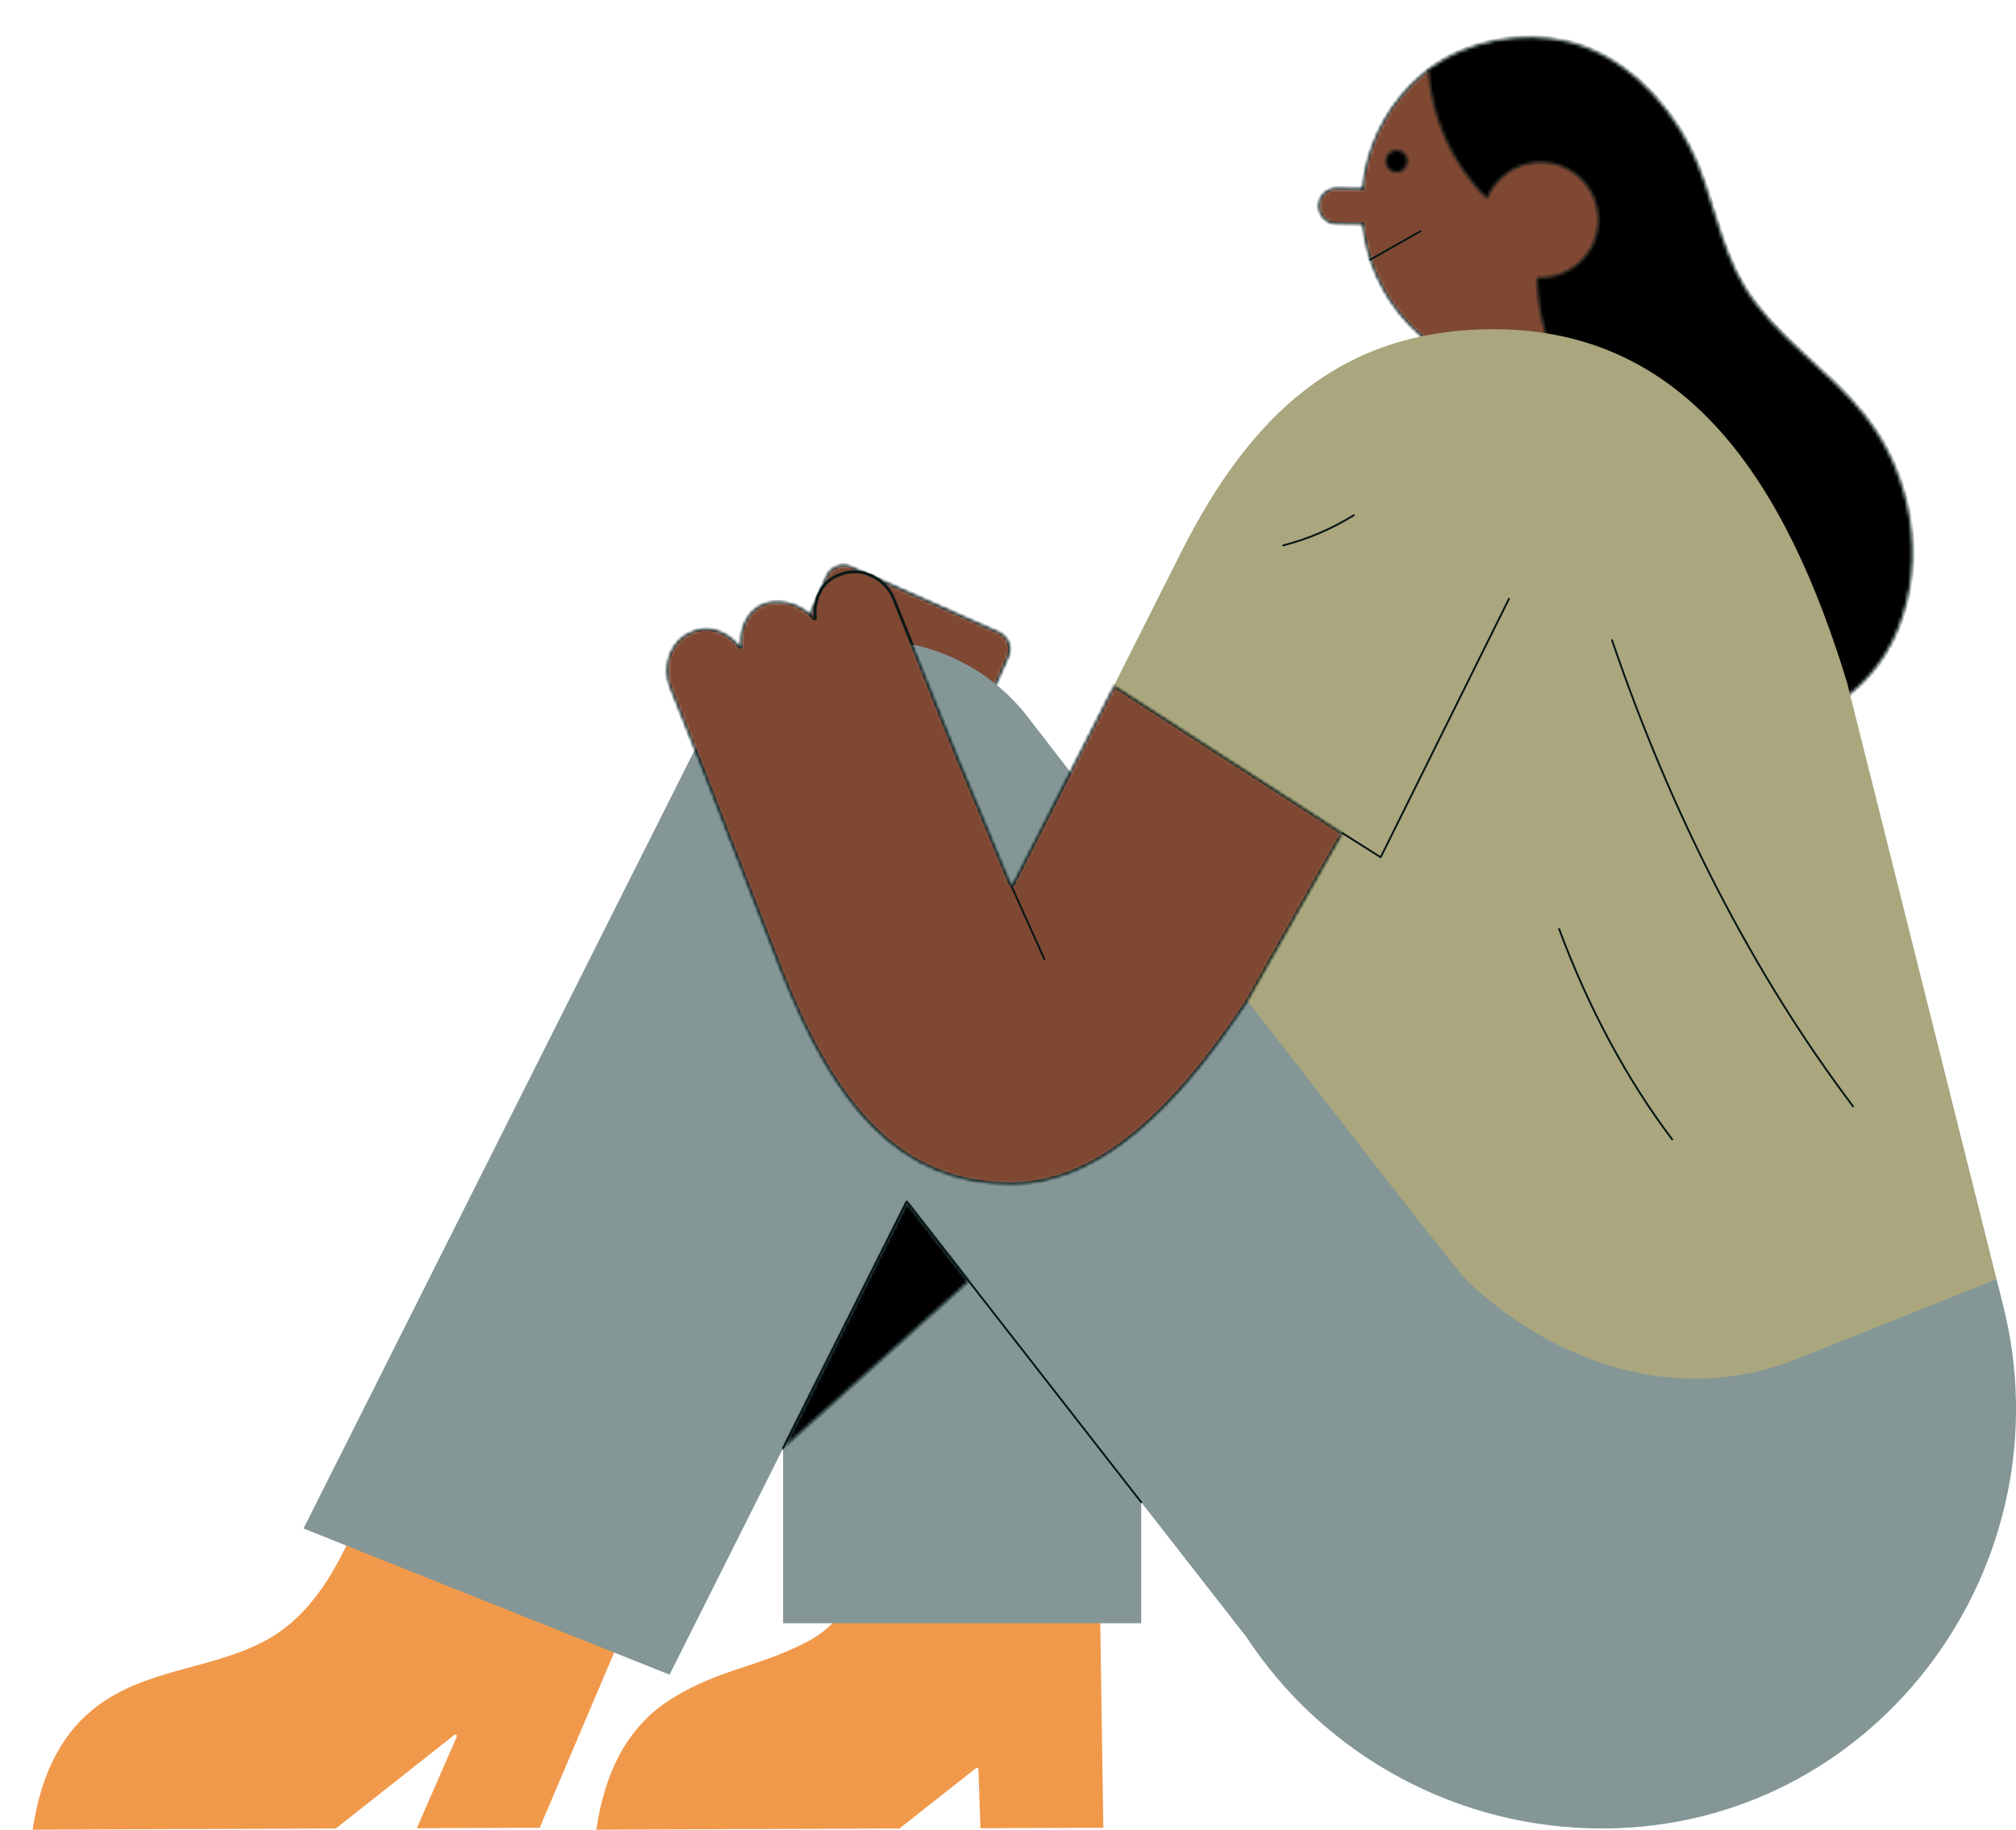 <svg xmlns="http://www.w3.org/2000/svg" fill="none" viewBox="0 0 551 500" height="500" width="551">
<mask fill="white" id="path-1-inside-1_3877_79212">
<path d="M232.635 154.831L273.018 172.72C275.614 173.877 276.784 176.905 275.639 179.501L271.148 189.616C269.99 192.212 266.962 193.382 264.367 192.237L223.983 174.348C221.4 173.19 220.217 170.162 221.375 167.554L225.853 157.439C226.998 154.843 230.039 153.673 232.635 154.831Z"></path>
</mask>
<path mask="url(#path-1-inside-1_3877_79212)" stroke="#021414" fill="#7F4833" d="M232.635 154.831L273.018 172.72C275.614 173.877 276.784 176.905 275.639 179.501L271.148 189.616C269.99 192.212 266.962 193.382 264.367 192.237L223.983 174.348C221.4 173.19 220.217 170.162 221.375 167.554L225.853 157.439C226.998 154.843 230.039 153.673 232.635 154.831Z"></path>
<mask fill="white" id="path-2-inside-2_3877_79212">
<path d="M447.909 89.293C465.569 71.506 467.312 47.039 450.072 28.781C434.931 12.737 412.042 7.012 394.56 18.781C393.848 19.264 390.998 18.475 390.298 19.01C388.606 20.295 387.016 21.707 385.514 23.208C378.02 30.842 373.363 40.83 372.346 51.492L365.335 51.39C364.037 51.378 362.778 51.874 361.849 52.777C360.92 53.693 360.386 54.928 360.36 56.225C360.335 57.536 360.844 58.783 361.747 59.711C362.65 60.653 363.897 61.187 365.195 61.2L372.409 61.315C373.453 71.468 377.817 81.01 384.827 88.453C388.835 92.766 393.683 96.227 399.064 98.619C404.472 101.011 410.274 102.284 416.177 102.36C422.081 102.436 427.934 101.329 433.379 99.077C438.837 96.825 443.774 93.504 447.909 89.293Z"></path>
</mask>
<path mask="url(#path-2-inside-2_3877_79212)" stroke="#021414" fill="#7F4833" d="M447.909 89.293C465.569 71.506 467.312 47.039 450.072 28.781C434.931 12.737 412.042 7.012 394.56 18.781C393.848 19.264 390.998 18.475 390.298 19.01C388.606 20.295 387.016 21.707 385.514 23.208C378.02 30.842 373.363 40.83 372.346 51.492L365.335 51.39C364.037 51.378 362.778 51.874 361.849 52.777C360.92 53.693 360.386 54.928 360.36 56.225C360.335 57.536 360.844 58.783 361.747 59.711C362.65 60.653 363.897 61.187 365.195 61.2L372.409 61.315C373.453 71.468 377.817 81.01 384.827 88.453C388.835 92.766 393.683 96.227 399.064 98.619C404.472 101.011 410.274 102.284 416.177 102.36C422.081 102.436 427.934 101.329 433.379 99.077C438.837 96.825 443.774 93.504 447.909 89.293Z"></path>
<path fill="#F1994B" d="M240.089 419.054C234.669 430.963 232.583 442.337 220.915 448.483C207.302 455.659 197.148 455.888 183.878 464.018C171.091 471.843 165.264 484.795 162.961 499.999L245.828 499.681L266.745 483.192C266.745 483.192 266.885 483.116 266.948 483.103C267.025 483.09 267.101 483.103 267.177 483.128C267.241 483.167 267.305 483.217 267.355 483.281C267.394 483.345 267.419 483.421 267.419 483.497L267.966 499.605L301.556 499.478L300.347 418.749L240.089 419.054Z"></path>
<mask fill="white" id="path-4-inside-3_3877_79212">
<path d="M390.309 18.997C391.186 32.292 396.836 44.812 406.238 54.253C406.264 54.291 406.289 54.304 406.314 54.316C406.353 54.329 406.391 54.342 406.416 54.329C406.467 54.316 406.493 54.304 406.518 54.278C406.543 54.253 406.556 54.227 406.556 54.176C407.65 51.517 409.457 49.189 411.785 47.484C414.101 45.766 416.849 44.723 419.725 44.481C422.6 44.239 425.488 44.787 428.071 46.072C430.641 47.357 432.83 49.329 434.357 51.772C435.896 54.227 436.723 57.039 436.749 59.927C436.787 62.816 436.011 65.64 434.535 68.134C433.059 70.602 430.921 72.625 428.364 73.961C425.819 75.31 422.944 75.921 420.056 75.73C420.094 84.458 422.206 93.033 426.226 100.769L485.962 196.563C501.014 197.008 513.394 185.226 518.776 171.956C526.397 153.164 522.885 130.223 509.806 113.581C499.881 100.934 485.097 91.965 476.814 78.287C469.676 66.48 468.162 52.421 461.941 40.181C455.223 26.974 443.326 14.887 428.555 11.337C416.137 8.36 401.022 10.841 390.309 18.997Z"></path>
</mask>
<path mask="url(#path-4-inside-3_3877_79212)" stroke="#021414" fill="black" d="M390.309 18.997C391.186 32.292 396.836 44.812 406.238 54.253C406.264 54.291 406.289 54.304 406.314 54.316C406.353 54.329 406.391 54.342 406.416 54.329C406.467 54.316 406.493 54.304 406.518 54.278C406.543 54.253 406.556 54.227 406.556 54.176C407.65 51.517 409.457 49.189 411.785 47.484C414.101 45.766 416.849 44.723 419.725 44.481C422.6 44.239 425.488 44.787 428.071 46.072C430.641 47.357 432.83 49.329 434.357 51.772C435.896 54.227 436.723 57.039 436.749 59.927C436.787 62.816 436.011 65.64 434.535 68.134C433.059 70.602 430.921 72.625 428.364 73.961C425.819 75.31 422.944 75.921 420.056 75.73C420.094 84.458 422.206 93.033 426.226 100.769L485.962 196.563C501.014 197.008 513.394 185.226 518.776 171.956C526.397 153.164 522.885 130.223 509.806 113.581C499.881 100.934 485.097 91.965 476.814 78.287C469.676 66.48 468.162 52.421 461.941 40.181C455.223 26.974 443.326 14.887 428.555 11.337C416.137 8.36 401.022 10.841 390.309 18.997Z"></path>
<path fill="#AAA67D" d="M308.054 242.252L304.453 187.377L322.724 151.09C341.618 113.62 366.263 89.967 408.224 89.967C461.586 89.967 488.419 132.679 504.845 186.588L545.699 349.598C545.699 349.598 525.584 394.397 504.399 398.99C482.566 403.723 385.729 383.315 385.729 383.315L308.054 242.252Z"></path>
<path fill="#F1994B" d="M96.243 419.054C90.835 430.963 83.927 442.338 72.259 448.483C58.645 455.659 43.097 455.888 29.827 464.018C17.04 471.843 11.213 484.796 8.91 500L91.777 499.682L124.196 474.095C124.272 474.044 124.361 474.019 124.45 474.019C124.552 474.006 124.641 474.032 124.705 474.095C124.781 474.159 124.845 474.222 124.857 474.324C124.883 474.426 124.883 474.502 124.845 474.591L113.915 499.605L147.505 499.478L179.275 424.716C179.555 424.067 179.656 423.355 179.593 422.655C179.529 421.943 179.3 421.268 178.893 420.683C178.511 420.085 177.977 419.601 177.354 419.271C176.73 418.94 176.03 418.762 175.318 418.762L96.243 419.054Z"></path>
<path fill="#849796" d="M82.957 417.693L189.413 205.85C193.001 198.216 198.344 191.549 204.999 186.358C216.272 177.554 230.572 173.597 244.784 175.34C258.984 177.096 271.91 184.399 280.715 195.684C280.715 195.684 396.904 346.163 400.886 349.941C425.557 373.238 459.324 384.002 490.84 371.456L545.703 349.598L547.509 356.812C565.118 427.083 514.187 497.162 441.779 499.605C440.456 499.656 439.12 499.669 437.784 499.669C418.508 499.682 399.538 494.898 382.59 485.762C365.617 476.614 351.189 463.395 340.616 447.3L312.027 410.657C312.027 410.657 312.014 410.644 312.001 410.644C311.989 410.631 311.976 410.631 311.951 410.644C311.951 410.644 311.938 410.657 311.925 410.657C311.925 410.67 311.912 410.682 311.912 410.708V443.585H214.032V396.419C214.032 396.419 214.019 396.356 213.994 396.318C213.994 396.292 213.943 396.28 213.905 396.267C213.88 396.267 213.841 396.267 213.803 396.28C213.778 396.292 213.752 396.318 213.74 396.356L183 457.644L82.957 417.693Z"></path>
<path stroke-linejoin="round" stroke-linecap="round" stroke-width="0.5" stroke="#021414" d="M311.911 410.518L247.824 328.338L214.031 395.758"></path>
<mask fill="white" id="path-9-inside-4_3877_79212">
<path d="M189.084 172.669C193.741 170.506 198.945 172.643 202.215 176.727C202.24 176.753 202.266 176.778 202.304 176.791C202.329 176.791 202.38 176.791 202.405 176.778C202.444 176.778 202.469 176.74 202.494 176.715C202.507 176.676 202.507 176.651 202.507 176.6C201.973 171.511 204.467 166.345 209.34 164.806C211.706 164.233 214.187 164.309 216.49 165.035C218.806 165.773 220.88 167.121 222.483 168.953C222.508 168.953 222.546 168.992 222.572 169.004C222.61 169.017 222.648 169.004 222.686 168.992C222.712 168.979 222.737 168.953 222.75 168.915C222.775 168.89 222.775 168.852 222.775 168.813C222.203 163.686 224.697 158.495 229.608 156.943C235.321 154.614 242.242 157.922 244.456 163.915L249.354 176.104L261.938 207.39L276.2 241.552C276.239 241.629 276.277 241.68 276.328 241.705C276.391 241.756 276.455 241.769 276.518 241.769C276.582 241.769 276.658 241.756 276.709 241.731C276.76 241.692 276.811 241.641 276.849 241.578L304.472 187.377L366.917 227.671L340.453 274.417C323.925 299.113 302.474 323.579 276.493 323.605C245.283 323.618 227.916 301.594 213.704 265.981L191.273 208.357L183.155 187.949C180.661 181.817 183.486 174.704 189.084 172.669Z"></path>
</mask>
<path mask="url(#path-9-inside-4_3877_79212)" stroke="#021414" fill="#7F4833" d="M189.084 172.669C193.741 170.506 198.945 172.643 202.215 176.727C202.24 176.753 202.266 176.778 202.304 176.791C202.329 176.791 202.38 176.791 202.405 176.778C202.444 176.778 202.469 176.74 202.494 176.715C202.507 176.676 202.507 176.651 202.507 176.6C201.973 171.511 204.467 166.345 209.34 164.806C211.706 164.233 214.187 164.309 216.49 165.035C218.806 165.773 220.88 167.121 222.483 168.953C222.508 168.953 222.546 168.992 222.572 169.004C222.61 169.017 222.648 169.004 222.686 168.992C222.712 168.979 222.737 168.953 222.75 168.915C222.775 168.89 222.775 168.852 222.775 168.813C222.203 163.686 224.697 158.495 229.608 156.943C235.321 154.614 242.242 157.922 244.456 163.915L249.354 176.104L261.938 207.39L276.2 241.552C276.239 241.629 276.277 241.68 276.328 241.705C276.391 241.756 276.455 241.769 276.518 241.769C276.582 241.769 276.658 241.756 276.709 241.731C276.76 241.692 276.811 241.641 276.849 241.578L304.472 187.377L366.917 227.671L340.453 274.417C323.925 299.113 302.474 323.579 276.493 323.605C245.283 323.618 227.916 301.594 213.704 265.981L191.273 208.357L183.155 187.949C180.661 181.817 183.486 174.704 189.084 172.669Z"></path>
<path stroke-linejoin="round" stroke-linecap="round" stroke-width="0.5" stroke="#021414" d="M222.773 168.813C222.213 163.686 224.707 158.495 229.605 156.943C235.331 154.614 242.239 157.922 244.466 163.915L249.364 176.104"></path>
<path stroke-linejoin="round" stroke-linecap="round" stroke-width="0.5" stroke="#021414" d="M276.496 242.251L285.428 262.074"></path>
<mask fill="white" id="path-12-inside-5_3877_79212">
<path d="M214.031 395.758L264.823 350.146L247.824 328.338L214.031 395.758Z"></path>
</mask>
<path mask="url(#path-12-inside-5_3877_79212)" stroke="#021414" fill="black" d="M214.031 395.758L264.823 350.146L247.824 328.338L214.031 395.758Z"></path>
<mask fill="white" id="path-13-inside-6_3877_79212">
<path d="M381.228 47.077C379.561 46.81 378.416 45.245 378.683 43.578C378.95 41.898 380.515 40.753 382.182 41.021C383.849 41.288 384.994 42.853 384.727 44.52C384.472 46.199 382.895 47.331 381.228 47.077Z"></path>
</mask>
<path mask="url(#path-13-inside-6_3877_79212)" stroke="#021414" fill="black" d="M381.228 47.077C379.561 46.81 378.416 45.245 378.683 43.578C378.95 41.898 380.515 40.753 382.182 41.021C383.849 41.288 384.994 42.853 384.727 44.52C384.472 46.199 382.895 47.331 381.228 47.077Z"></path>
<path stroke-linejoin="round" stroke-linecap="round" stroke-width="0.5" stroke="#021414" d="M412.425 163.634L377.36 234.261L366.914 227.671"></path>
<path stroke-linejoin="round" stroke-linecap="round" stroke-width="0.5" stroke="#021414" d="M506.467 302.343C479.468 266.553 456.986 223.077 440.586 174.933"></path>
<path stroke-linejoin="round" stroke-linecap="round" stroke-width="0.5" stroke="#021414" d="M457.039 311.377C444.659 295.003 434.162 275.46 426.121 253.843"></path>
<path stroke-linejoin="round" stroke-linecap="round" stroke-width="0.5" stroke="#021414" d="M370.024 140.784C364.057 144.499 357.542 147.285 350.723 149.041"></path>
<path stroke-linejoin="round" stroke-linecap="round" stroke-width="0.5" stroke="#021414" d="M388.208 63.197L374.492 70.971"></path>
</svg>
